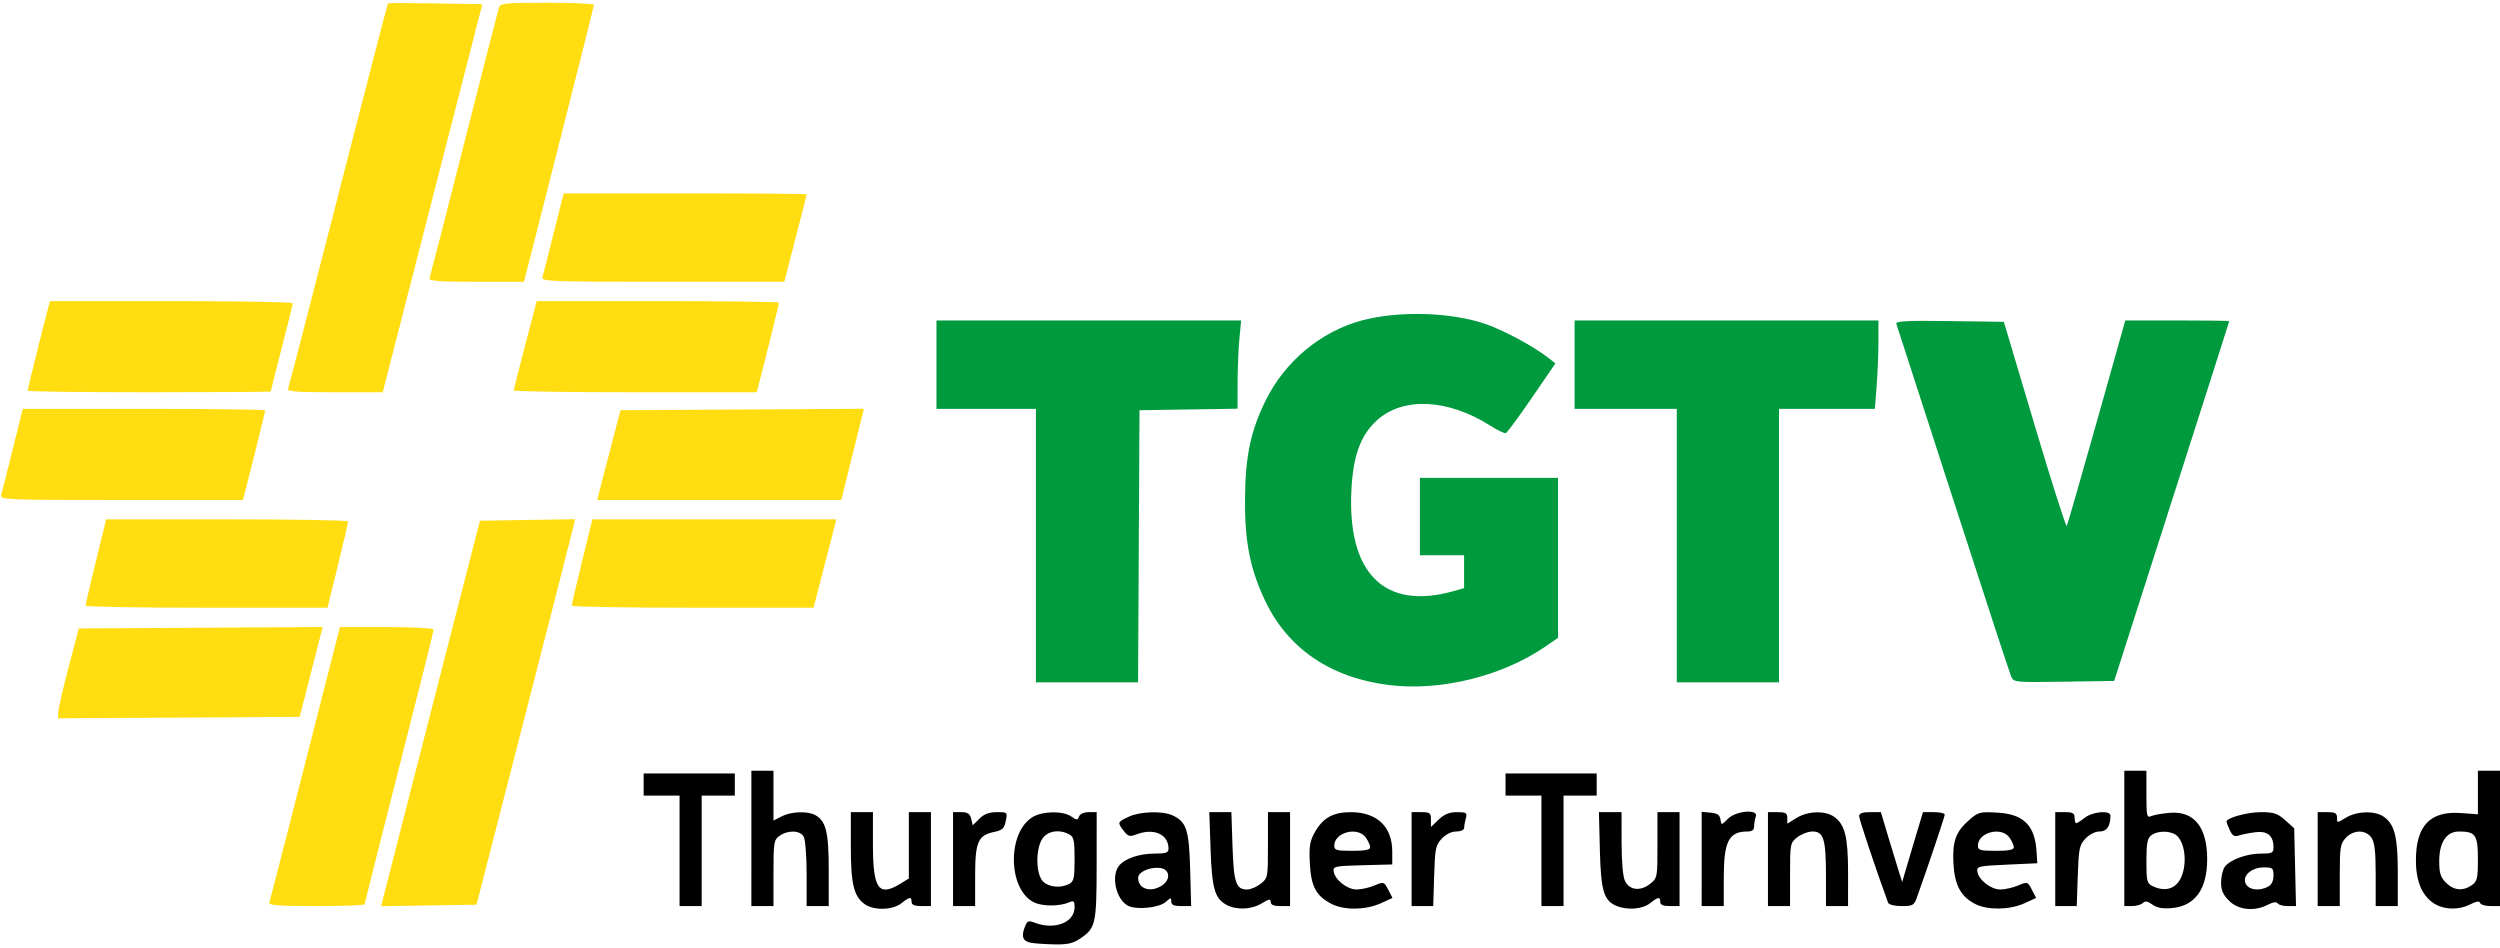 <?xml version="1.0" encoding="UTF-8" standalone="no"?>
<svg xmlns:inkscape="http://www.inkscape.org/namespaces/inkscape" xmlns:sodipodi="http://sodipodi.sourceforge.net/DTD/sodipodi-0.dtd" xmlns="http://www.w3.org/2000/svg" xmlns:svg="http://www.w3.org/2000/svg" width="905" height="343" viewBox="0 0 905 343" version="1.1" id="svg1" sodipodi:docname="TGTV_rgb.svg" inkscape:version="1.4 (86a8ad7, 2024-10-11)">
  <defs id="defs1"></defs>
  <path style="display:inline;fill:#ffdd10;fill-opacity:1" d="m 97.5,326.75 c 0.241,-0.688 5.649,-21.725 12.018,-46.75 6.37,-25.025 12.026,-47.188 12.57,-49.25 l 0.989,-3.75 h 16.961 c 9.363,0 16.961,0.402 16.961,0.898 0,0.494 -5.625,22.933 -12.5,49.864 -6.875,26.931 -12.5,49.251 -12.5,49.602 0,0.35 -7.861,0.636 -17.469,0.636 -13.541,0 -17.37,-0.281 -17.031,-1.25 z M 138.521,325.774 C 138.835,324.523 146.885,293.125 156.41,256 l 17.319,-67.5 17.22,-0.274 17.22,-0.274 -0.625,2.774 C 207.2,192.252 199.174,223.65 189.709,260.5 l -17.209,67 -17.275,0.274 -17.275,0.274 z M 21.085,257.761 c 0.047,-1.243 1.734,-8.561 3.75,-16.261 L 28.5,227.5 72.649,227.24 116.798,226.979 112.649,243.24 108.5,259.5 64.75,259.761 21,260.021 Z M 30.979,219.25 c -0.012,-0.412 1.661,-7.612 3.717,-16 L 38.435,188 h 43.783 c 24.08,0 43.792,0.338 43.804,0.75 0.012,0.412 -1.661,7.612 -3.717,16 L 118.565,220 H 74.783 c -24.08,0 -43.792,-0.338 -43.804,-0.75 z m 176,0 c -0.012,-0.412 1.661,-7.612 3.717,-16 L 214.435,188 h 44.175 44.175 l -4.142,15.997 -4.142,15.997 -43.75,0.003 c -24.062,0.001 -43.76,-0.335 -43.771,-0.747 z m -206.587,-40 c 0.29,-0.963 2.176,-8.387 4.191,-16.5 L 8.248,148 H 52.124 C 76.256,148 96,148.251 96,148.558 c 0,0.523 -4.905,20.367 -7.092,28.692 L 87.923,181 H 43.894 C 2.428,181 -0.104,180.898 0.392,179.25 Z m 219.993,-14.5 4.225,-16.25 44.067,-0.26 44.067,-0.26 -4.098,16.51 L 304.548,181 h -44.194 -44.194 z M 10,141.442 c 0,-0.523 4.905,-20.367 7.092,-28.692 L 18.077,109 h 43.961 c 24.179,0 43.956,0.338 43.95,0.75 -0.006,0.412 -1.806,7.711 -4,16.218 C 99.795,134.475 98,141.563 98,141.718 98,141.873 78.2,142 54,142 29.8,142 10,141.749 10,141.442 Z m 94.307,-0.799 c 0.287,-0.747 8.471,-32.358 18.187,-70.247 9.716,-37.889 17.791,-69.014 17.944,-69.167 0.153,-0.153 7.903,-0.154 17.223,-0.003 L 174.606,1.5 156.575,71.75 138.545,142 h -17.379 c -14.227,0 -17.285,-0.246 -16.858,-1.357 z M 186,141.33 c 0,-0.368 1.861,-7.793 4.137,-16.5 L 194.273,109 h 43.863 C 262.261,109 282,109.251 282,109.558 c 0,0.523 -4.905,20.367 -7.092,28.692 L 273.923,142 H 229.961 C 205.783,142 186,141.699 186,141.33 Z M 155.491,100.75 C 155.727,100.062 161.353,78.125 167.994,52 174.635,25.875 180.309,3.712 180.602,2.75 181.082,1.173 182.811,1 198.067,1 207.38,1 215,1.326 215,1.725 215,2.124 209.304,24.849 202.343,52.225 L 189.686,102 h -17.312 c -13.411,0 -17.215,-0.282 -16.884,-1.25 z m 40.895,-0.5 c 0.286,-0.963 1.691,-6.475 3.122,-12.25 1.431,-5.775 3.045,-12.188 3.586,-14.25 L 204.077,70 h 43.961 C 272.217,70 292,70.159 292,70.353 c 0,0.303 -1.362,5.648 -7.109,27.897 l -0.969,3.75 h -44.029 c -41.464,0 -43.999,-0.102 -43.508,-1.75 z" id="path1" sodipodi:nodetypes="ssscsssssssscccsscccssscccccccssscssscssssccccccsssscssscsscccccccccsscscsssssssscccsssscssscsssssssscssssscssscss"></path>
  <path style="display:inline;fill:#000000" d="m 373.189,341.286 c -2.894,-0.553 -3.555,-2.192 -2.26,-5.6 0.897,-2.361 1.302,-2.548 3.606,-1.672 7.258,2.76 14.465,-0.041 14.465,-5.62 0,-2.112 -0.332,-2.46 -1.75,-1.83 -3.637,1.615 -9.998,1.618 -13.114,0.007 -9.36,-4.84 -9.528,-25.363 -0.252,-30.842 3.644,-2.152 10.942,-2.24 13.902,-0.166 2.022,1.416 2.286,1.416 2.829,0 C 390.967,294.644 392.407,294 394.107,294 H 397 l -0.015,19.25 c -0.016,21.203 -0.358,22.737 -5.898,26.47 -2.686,1.81 -4.641,2.252 -9.485,2.144 -3.356,-0.075 -7.142,-0.335 -8.413,-0.578 z m 13.877,-21.321 C 388.728,319.075 389,317.816 389,311 c 0,-6.816 -0.272,-8.075 -1.934,-8.965 -3.64,-1.948 -7.882,-1.245 -9.757,1.616 -2.43,3.708 -2.353,12.537 0.132,15.283 2.027,2.239 6.476,2.716 9.625,1.03 z m -73.949,7.404 C 309.085,324.545 308,320.128 308,306.532 V 294 h 4 4 v 11.777 c 0,15.911 2.062,18.921 9.75,14.233 L 329,318.029 V 306.015 294 h 4 4 v 17 17 h -3.5 c -2.444,0 -3.5,-0.452 -3.5,-1.5 0,-1.985 -0.684,-1.893 -3.727,0.5 -3.137,2.468 -9.89,2.657 -13.156,0.369 z m 95.248,0.517 c -4.384,-2.237 -6.286,-10.865 -3.213,-14.57 C 407.275,310.756 412.49,309 417.968,309 422.123,309 423,308.69 423,307.223 c 0,-5.237 -5.287,-7.585 -11.64,-5.169 -2.397,0.911 -3.01,0.743 -4.543,-1.25 -2.375,-3.087 -2.343,-3.182 1.717,-5.118 4.073,-1.942 12.212,-2.214 15.905,-0.531 5.059,2.305 6.013,5.225 6.4,19.596 l 0.357,13.25 h -3.598 C 424.917,328 424,327.578 424,326.345 c 0,-1.491 -0.197,-1.477 -1.99,0.146 -2.358,2.134 -10.556,2.972 -13.646,1.395 z m 12.47,-7.483 c 3.086,-2.162 2.563,-5.799 -0.893,-6.201 -3.756,-0.437 -7.941,1.446 -7.941,3.573 0,4.121 4.705,5.521 8.834,2.628 z m 23.107,7.125 c -4.207,-2.288 -5.239,-5.943 -5.724,-20.278 L 437.768,294 h 3.995 3.995 l 0.413,12.397 c 0.439,13.19 1.261,15.603 5.316,15.603 1.233,0 3.428,-0.933 4.878,-2.073 2.583,-2.032 2.635,-2.306 2.635,-14 V 294 h 4 4 v 17 17 h -3.5 c -2.429,0 -3.5,-0.454 -3.5,-1.485 0,-1.212 -0.598,-1.121 -3.25,0.496 -3.764,2.295 -9.141,2.512 -12.808,0.518 z m 38.129,-0.28 c -5.624,-2.868 -7.486,-6.334 -7.91,-14.725 -0.312,-6.186 -0.018,-8.006 1.827,-11.289 C 478.892,296.069 482.6,294 488.954,294 c 9.489,0 15.035,5.241 15.042,14.216 l 0.004,4.716 -10.75,0.284 c -10.106,0.267 -10.732,0.404 -10.449,2.284 0.454,3.01 4.903,6.5 8.287,6.5 1.637,0 4.537,-0.652 6.445,-1.449 3.421,-1.43 3.489,-1.409 5.009,1.53 l 1.541,2.98 -4.291,1.948 c -5.377,2.441 -13.197,2.546 -17.72,0.24 z M 496,306.723 c 0,-0.703 -0.701,-2.278 -1.557,-3.5 C 491.539,299.077 483,301.265 483,306.155 c 0,1.604 0.849,1.845 6.5,1.845 4.608,0 6.5,-0.372 6.5,-1.277 z m 89.308,21.268 c -4.718,-1.901 -5.783,-5.395 -6.154,-20.194 L 578.808,294 H 582.904 587 l 0.015,11.25 c 0.009,7.021 0.488,12.19 1.273,13.75 1.65,3.278 5.553,3.7 9.017,0.975 C 599.963,317.884 600,317.689 600,305.927 V 294 h 4 4 v 17 17 h -3.5 c -2.444,0 -3.5,-0.452 -3.5,-1.5 0,-1.985 -0.684,-1.893 -3.727,0.5 -2.678,2.107 -8.083,2.554 -11.965,0.99 z m 129.91,-0.653 c -5.311,-2.618 -7.622,-6.798 -8.062,-14.583 -0.457,-8.096 0.793,-11.624 5.621,-15.863 3.336,-2.929 3.904,-3.078 10.303,-2.717 9.434,0.533 13.536,4.585 14.14,13.967 L 737.5,312.5 l -11,0.5 c -10.297,0.468 -10.981,0.628 -10.699,2.5 0.454,3.01 4.903,6.5 8.287,6.5 1.637,0 4.537,-0.652 6.445,-1.449 3.421,-1.43 3.489,-1.409 5.009,1.53 l 1.541,2.98 -4.291,1.948 c -5.236,2.377 -13.119,2.524 -17.573,0.329 z M 729,306.723 c 0,-0.703 -0.701,-2.278 -1.557,-3.5 C 724.539,299.077 716,301.265 716,306.155 c 0,1.604 0.849,1.845 6.5,1.845 4.608,0 6.5,-0.372 6.5,-1.277 z m 50.166,20.731 c -1.718,-1.24 -2.629,-1.39 -3.45,-0.569 C 775.102,327.498 773.34,328 771.8,328 H 769 V 303.5 279 h 4 4 v 8.607 c 0,7.832 0.158,8.536 1.75,7.816 0.963,-0.435 4.007,-0.969 6.765,-1.186 C 794.275,293.547 799,299.42 799,311 c 0,10.858 -4.39,16.972 -12.717,17.713 -3.427,0.305 -5.444,-0.052 -7.117,-1.259 z m 8.778,-7.398 c 3.698,-3.698 3.915,-13.344 0.389,-17.24 -1.921,-2.122 -7.047,-2.349 -9.583,-0.424 -1.41,1.07 -1.75,2.881 -1.75,9.315 0,7.295 0.195,8.081 2.25,9.072 3.464,1.671 6.557,1.413 8.694,-0.724 z m 18.979,6.021 c -2.232,-2.232 -2.916,-3.828 -2.891,-6.75 0.018,-2.105 0.626,-4.61 1.352,-5.566 C 807.345,311.178 813.331,309 818.468,309 822.535,309 823,308.763 823,306.691 c 0,-4.177 -2.201,-5.993 -6.576,-5.426 -2.158,0.279 -4.851,0.814 -5.984,1.188 -1.596,0.527 -2.327,0.093 -3.25,-1.934 C 806.536,299.082 806,297.679 806,297.402 806,296.061 813.543,294 818.452,294 c 4.68,0 6.011,0.442 8.782,2.915 l 3.266,2.915 0.326,14.085 L 831.151,328 h -3.017 c -1.659,0 -3.294,-0.448 -3.632,-0.996 -0.388,-0.628 -1.684,-0.444 -3.509,0.5 -4.906,2.537 -10.693,1.95 -14.07,-1.427 z m 14.143,-5.112 c 1.245,-0.666 1.934,-2.092 1.934,-4 0,-2.722 -0.287,-2.965 -3.5,-2.965 -4.598,0 -8.014,3.171 -6.488,6.023 1.162,2.172 4.931,2.613 8.053,0.942 z m 60.776,6.511 c -4.788,-2.601 -7.262,-8.013 -7.282,-15.936 -0.032,-12.562 5.095,-18.015 16.19,-17.219 l 6.25,0.448 V 286.885 279 h 4 4 v 24.5 24.5 h -3.417 c -1.879,0 -3.586,-0.509 -3.794,-1.132 -0.261,-0.783 -1.351,-0.629 -3.534,0.5 -3.858,1.995 -8.86,2.038 -12.414,0.108 z m 12.936,-7.033 C 896.756,319.058 897,318.017 897,310.978 897,302.237 896.149,301 890.138,301 885.625,301 883,304.928 883,311.68 c 0,4.411 0.453,5.864 2.455,7.865 2.818,2.818 6.126,3.137 9.323,0.898 z M 246,308 v -20 h -6.5 -6.5 v -4 -4 h 16.5 16.5 v 4 4 h -6 -6 v 20 20 h -4 -4 z m 26,-4.5 V 279 h 4 4 v 9.026 9.026 l 2.95,-1.526 c 3.394,-1.755 9.3,-1.997 12.105,-0.496 3.947,2.112 4.945,6.132 4.945,19.921 V 328 h -4 -4 v -11.566 c 0,-6.361 -0.466,-12.436 -1.035,-13.5 -1.267,-2.368 -5.632,-2.556 -8.742,-0.378 -2.086,1.461 -2.223,2.292 -2.223,13.5 V 328 h -4 -4 z m 73,7.5 v -17 h 2.981 c 2.305,0 3.116,0.539 3.578,2.377 l 0.597,2.377 2.377,-2.377 c 1.694,-1.694 3.503,-2.377 6.296,-2.377 3.883,0 3.913,0.03 3.261,3.216 -0.545,2.667 -1.245,3.336 -4.1,3.92 C 354.036,302.354 353,304.721 353,317.111 V 328 h -4 -4 z m 166,0 v -17 h 3.5 c 3.132,0 3.5,0.283 3.5,2.687 v 2.687 l 2.805,-2.687 C 522.846,294.731 524.647,294 527.421,294 c 3.465,0 3.757,0.205 3.209,2.25 -0.332,1.238 -0.609,2.812 -0.617,3.5 -0.008,0.702 -1.253,1.25 -2.839,1.25 -1.743,0 -3.754,0.988 -5.25,2.578 -2.206,2.346 -2.455,3.562 -2.763,13.5 L 518.823,328 H 514.912 511 Z m 47,-3 v -20 h -6.5 -6.5 v -4 -4 h 16.5 16.5 v 4 4 h -6 -6 v 20 20 h -4 -4 z m 58,2.937 v -17.063 l 3.25,0.313 c 2.44,0.235 3.326,0.849 3.556,2.462 0.306,2.146 0.309,2.145 2.705,-0.25 2.931,-2.931 11.163,-3.597 10.096,-0.817 -0.334,0.87 -0.607,2.445 -0.607,3.5 C 635,300.444 634.299,301 632.582,301 625.801,301 624,304.558 624,317.95 V 328 h -4 -4 z M 640,311 v -17 h 3.5 c 2.879,0 3.5,0.369 3.5,2.082 v 2.082 l 3.368,-2.082 c 4.049,-2.503 10.289,-2.711 13.515,-0.451 3.992,2.796 5.117,7.266 5.117,20.337 V 328 h -4 -4 V 317.065 C 661,303.785 660.161,301 656.16,301 c -1.589,0 -4.076,0.933 -5.525,2.073 -2.572,2.023 -2.635,2.346 -2.635,13.5 V 328 h -4 -4 z m 43.48,15.75 C 679.146,314.906 673,296.546 673,295.442 673,294.43 674.174,294 676.939,294 h 3.939 l 2.615,8.75 c 1.438,4.812 3.175,10.503 3.859,12.645 l 1.244,3.895 1.281,-4.395 c 0.705,-2.417 2.398,-8.107 3.762,-12.645 l 2.481,-8.25 h 3.939 c 2.167,0 3.939,0.395 3.939,0.877 0,0.736 -5.878,18.233 -10.035,29.873 -1.073,3.003 -1.497,3.25 -5.594,3.25 -2.636,0 -4.619,-0.507 -4.891,-1.25 z M 744,311 v -17 h 3.5 c 2.833,0 3.5,0.381 3.5,2 0,1.1 0.267,2 0.592,2 0.326,0 1.736,-0.9 3.135,-2 2.83,-2.226 9.281,-2.749 9.259,-0.75 -0.042,3.878 -1.321,5.75 -3.929,5.75 -1.615,0 -3.682,1.036 -5.12,2.566 -2.184,2.325 -2.446,3.595 -2.785,13.5 L 751.779,328 H 747.889 744 Z m 95,0 v -17 h 3.5 c 2.825,0 3.5,0.383 3.5,1.985 0,1.98 0.009,1.98 3.25,0.004 3.952,-2.41 10.46,-2.581 13.633,-0.358 C 866.875,298.427 868,302.897 868,315.968 V 328 h -4 -4 v -11.277 c 0,-8.589 -0.371,-11.807 -1.557,-13.5 -2.067,-2.95 -6.452,-2.907 -9.269,0.092 -1.965,2.092 -2.174,3.392 -2.174,13.5 V 328 h -4 -4 z" id="path15" inkscape:label="path2" sodipodi:nodetypes="sssssssssscssssssssssssscccsscccccccssssssssssssscsssssssssscccsssscccccssssssssccssssscssssssssssccccssscccccssssssssscssssscsssssssssscccccssssssssssssssssssssssscccsssssssssssscccccccsssssssssscccccccccccccccccccccccssscccssssccccccsscsssssccccccsscssscssscccccccccccccccccccccccsssssssccccccsscssscccssssccccssscsscsscsssssccssssssssccccccsscsscccsssscccc"></path>
  <path style="display:inline;fill:#009a3e;fill-opacity:1" d="m 503,248.005 c -21.146,-2.578 -36.672,-13.07 -44.944,-30.37 -5.45,-11.398 -7.456,-21.362 -7.376,-36.635 0.082,-15.619 2.011,-24.919 7.467,-36 6.973,-14.161 19.97,-24.993 34.773,-28.979 13.386,-3.605 32.465,-3.043 45.026,1.325 6.689,2.326 17.59,8.247 22.837,12.403 l 2.282,1.808 -8.543,12.471 c -4.699,6.859 -8.939,12.605 -9.423,12.768 -0.484,0.163 -3.045,-1.076 -5.691,-2.753 -15.325,-9.719 -31.684,-10.439 -41.047,-1.808 -5.775,5.323 -8.444,12.527 -9.12,24.618 -1.714,30.64 11.852,44.245 37.01,37.115 L 530,212.906 V 206.953 201 h -8 -8 v -14 -14 h 25 25 v 28.952 28.952 l -4.577,3.149 C 543.863,244.759 521.574,250.27 503,248.005 Z M 375,197.5 V 148 h -18 -18 v -16 -16 h 55.145 55.145 l -0.637,6.75 c -0.351,3.712 -0.641,10.902 -0.645,15.977 L 448,147.954 430.25,148.227 412.5,148.5 412.241,197.75 411.981,247 H 393.491 375 Z m 232,0 V 148 H 588.5 570 v -16 -16 h 55 55 l -0.006,7.75 c -0.003,4.263 -0.295,11.463 -0.648,16 L 678.704,148 H 661.352 644 V 197.5 247 H 625.5 607 Z m 120.994,47.273 C 727.453,243.523 717.987,214.6 706.959,180.5 695.931,146.4 686.714,117.928 686.477,117.229 c -0.341,-1.006 3.678,-1.214 19.243,-1 l 19.674,0.271 11.146,37.409 c 6.13,20.575 11.366,37 11.635,36.5 0.269,-0.5 5.146,-17.447 10.838,-37.659 L 769.361,116 h 18.819 c 10.351,0 18.816,0.113 18.811,0.25 -0.005,0.138 -9.38,29.5 -20.835,65.25 l -20.826,65 -18.176,0.273 c -18.068,0.271 -18.182,0.259 -19.16,-2 z" id="path16" inkscape:label="path3" sodipodi:nodetypes="ssssssscsssssscccccccccccssccccccccsscccccccccccccccccsccccccccsssscssscscscss"></path>
</svg>
